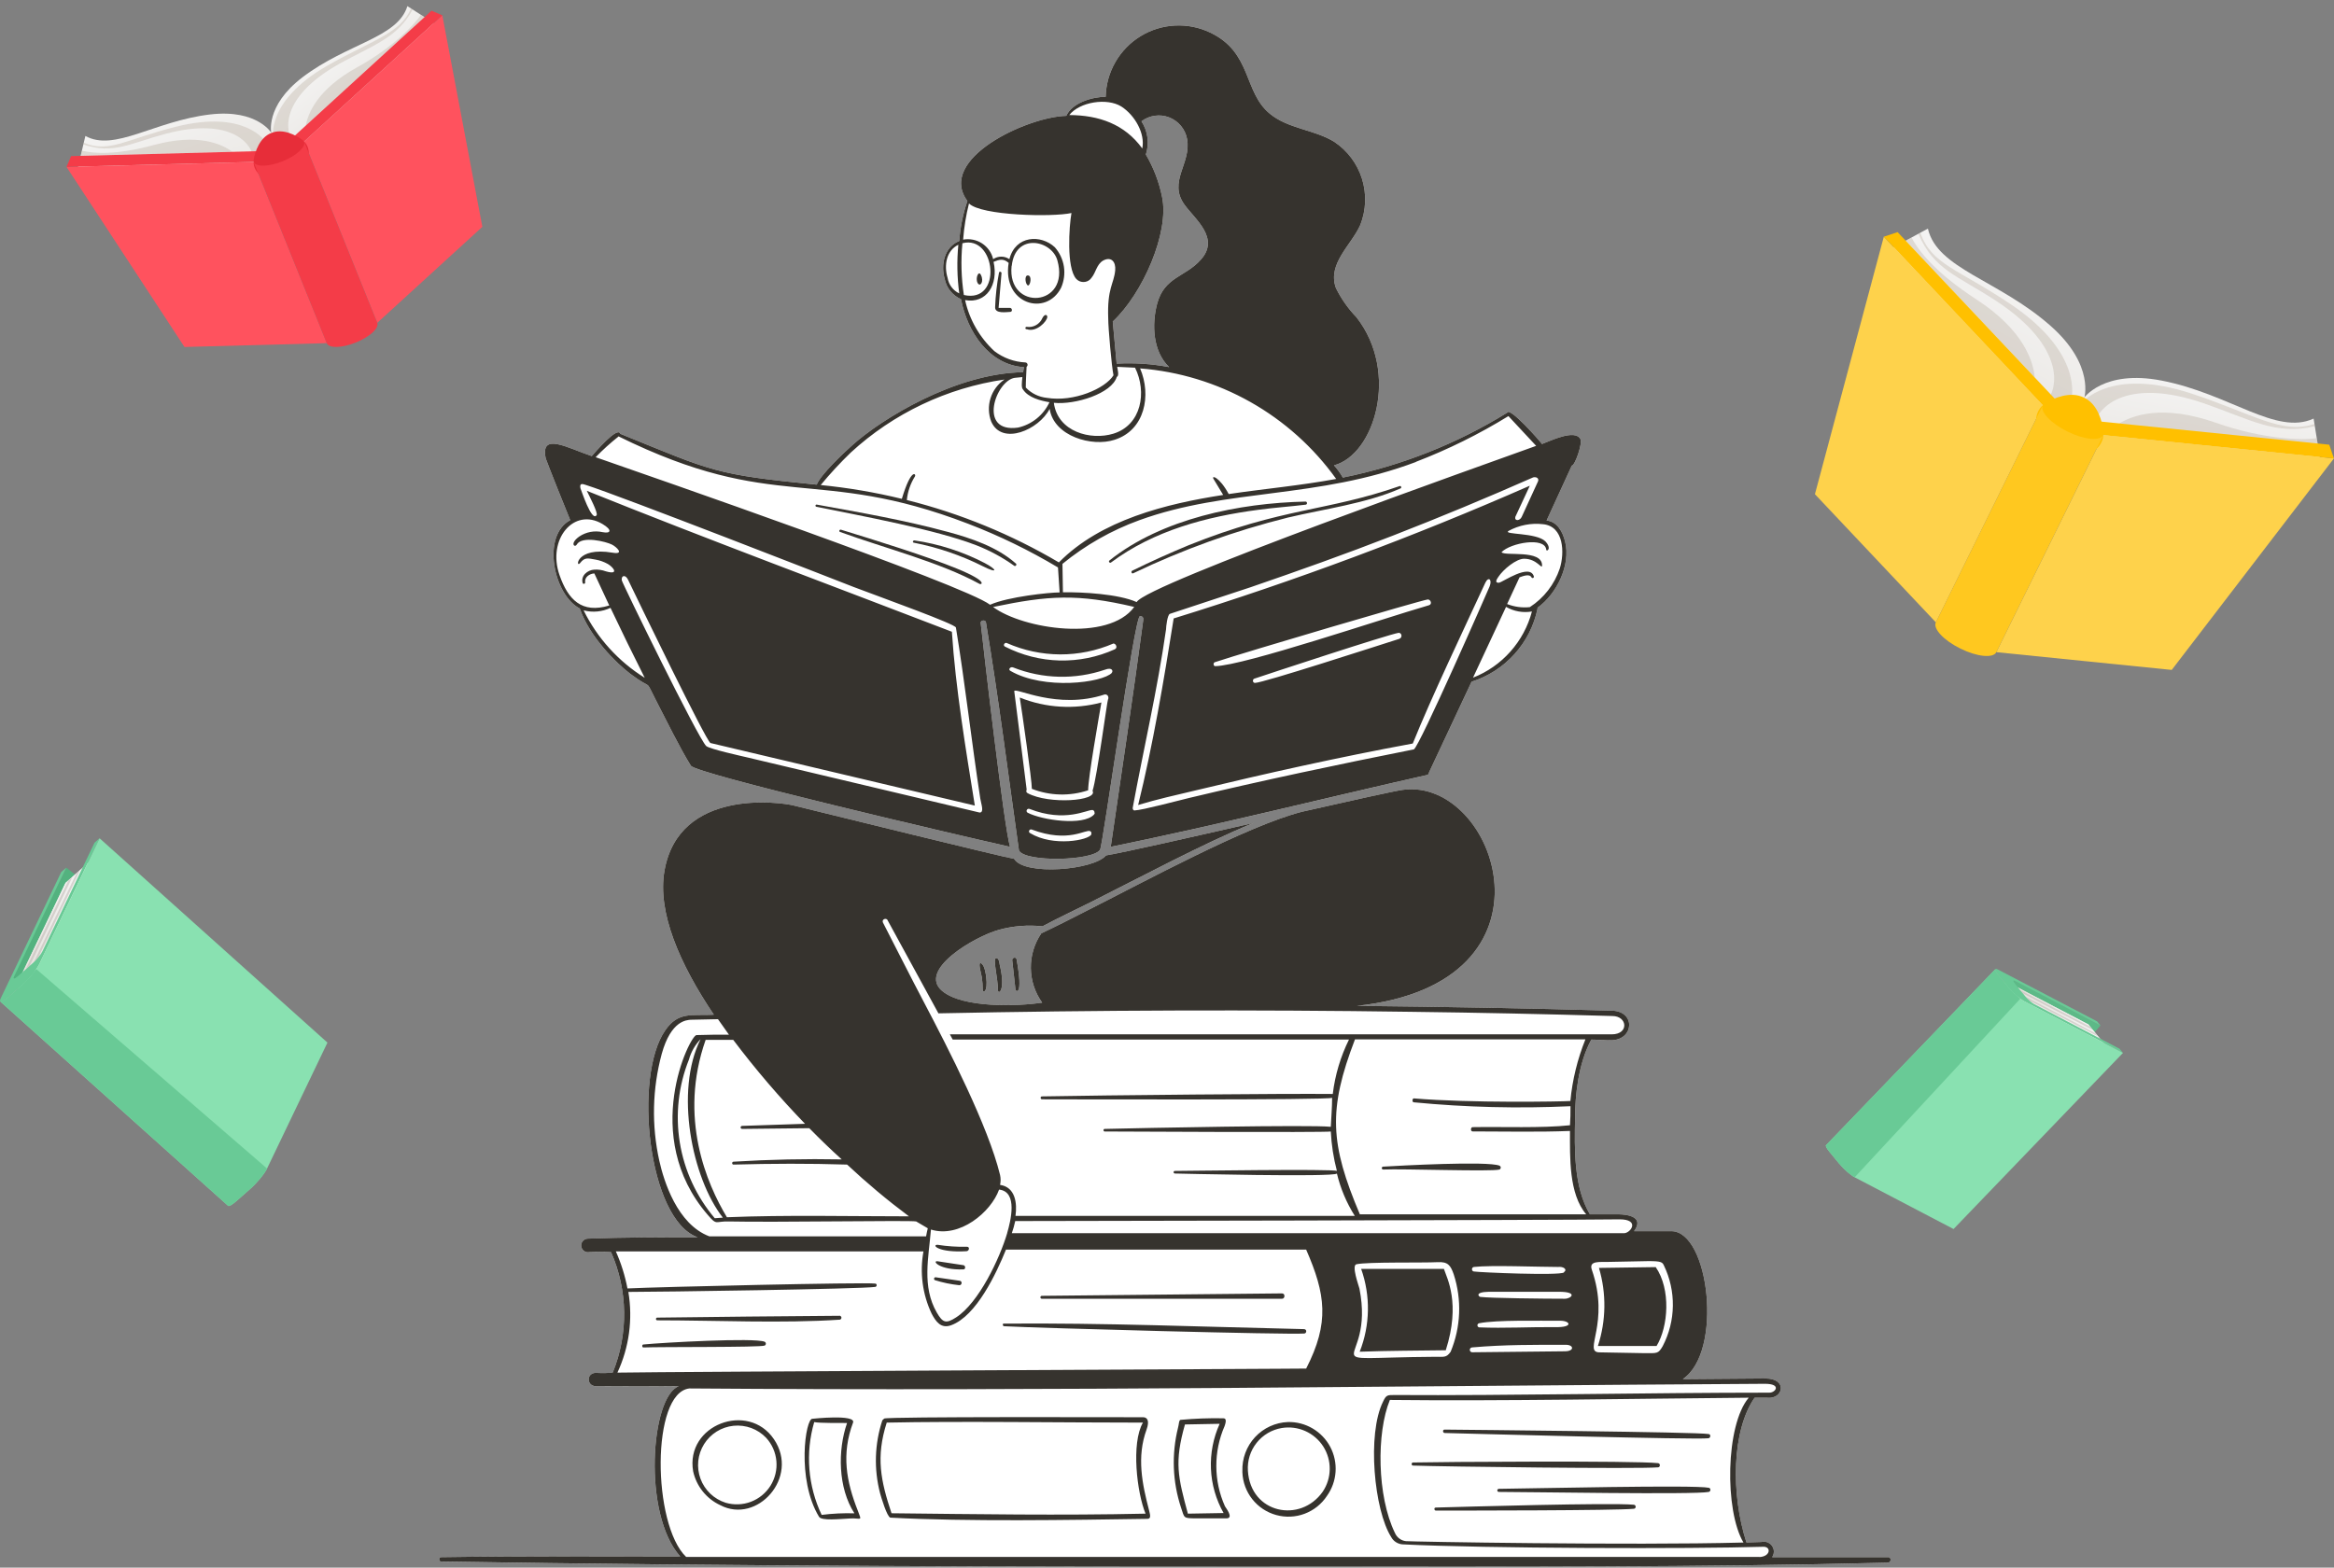 <svg width="643" height="432" viewBox="0 0 643 432" fill="none" xmlns="http://www.w3.org/2000/svg">
<rect x="0" y="0" width="643" height="432" fill="#808080" stroke="none"/>
<path fill-rule="evenodd" clip-rule="evenodd" d="M270.481 265.593C271.271 266.263 271.531 268.163 271.691 269.143C272.231 273.703 270.731 273.593 270.731 272.813C270.741 271.633 270.661 270.453 270.481 269.283C270.481 268.903 269.101 264.453 270.481 265.593Z" fill="white"/>
<path fill-rule="evenodd" clip-rule="evenodd" d="M275.418 265.841C277.168 273.151 274.928 274.241 274.928 272.831C274.888 269.101 273.388 264.031 274.458 264.031C275.218 264.031 275.308 265.261 275.418 265.841Z" fill="white"/>
<path fill-rule="evenodd" clip-rule="evenodd" d="M280.07 264.357C281.99 274.927 279.76 273.147 279.76 272.697L278.87 264.667C278.71 263.867 279.94 263.577 280.07 264.357Z" fill="white"/>
<path fill-rule="evenodd" clip-rule="evenodd" d="M435.398 121.014C433.908 118.104 426.928 121.594 424.808 122.354C424.268 121.554 415.868 111.984 415.218 113.724C401.308 122.324 385.968 128.374 369.938 131.604C369.258 130.394 368.438 129.264 367.508 128.234C378.678 125.304 385.588 102.614 373.698 87.424C371.398 85.044 369.498 82.334 368.038 79.374C365.608 72.674 372.288 67.554 374.748 62.004C376.358 57.934 376.528 53.434 375.218 49.254C373.908 45.074 371.198 41.474 367.548 39.054C362.048 35.684 354.878 35.504 349.848 31.344C342.518 25.354 344.978 14.494 333.438 8.994C330.408 7.534 327.058 6.864 323.698 7.034C320.338 7.204 317.078 8.214 314.208 9.974C311.338 11.734 308.958 14.184 307.278 17.104C305.598 20.014 304.688 23.314 304.608 26.674C300.918 26.674 295.398 28.304 293.748 31.924C282.978 32.174 257.988 43.794 266.508 55.394C265.288 58.954 264.538 62.654 264.268 66.414C260.158 68.064 259.108 72.914 260.268 76.934C260.518 78.144 261.058 79.274 261.838 80.234C262.618 81.184 263.608 81.944 264.738 82.434C266.478 91.374 272.428 100.544 282.108 101.184C281.988 101.644 281.918 102.104 281.878 102.574C263.268 102.824 242.788 115.474 234.808 122.684C232.398 124.814 226.118 130.754 224.998 133.554C196.618 130.734 196.478 129.934 170.868 119.534C170.178 117.304 163.758 124.854 163.028 125.684C156.318 123.444 148.788 118.974 150.348 126.334C150.508 126.954 156.368 141.664 157.098 143.344C149.118 147.584 152.478 163.904 159.718 167.684C162.488 175.634 169.928 182.874 173.658 185.694C180.148 190.564 177.438 186.614 180.678 192.914C183.358 198.094 187.388 206.324 190.338 211.014C191.718 213.254 263.198 229.964 278.258 233.364C276.628 228.024 270.978 178.984 270.168 171.614C270.168 170.874 271.488 170.744 271.618 171.474C275.108 192.374 277.748 213.384 280.718 234.374C282.398 237.654 301.128 237.274 303.068 234.144C303.848 232.764 312.548 169.804 314.038 169.804C314.868 169.804 315.048 170.224 314.938 171.014C312.078 192.374 308.988 212.804 305.998 233.364C334.608 227.554 364.818 219.954 393.158 213.564C393.628 213.384 393.628 213.204 393.698 212.824C397.588 204.514 401.488 196.194 405.408 187.864C409.948 186.424 414.028 183.804 417.218 180.264C420.418 176.734 422.608 172.414 423.578 167.744V167.474C428.898 163.654 432.788 155.634 431.178 149.264C430.508 146.554 429.058 143.764 426.078 143.434L433.008 128.324C433.908 128.324 436.008 122.174 435.398 121.014ZM318.148 31.894C319.488 31.704 320.848 31.864 322.108 32.354C323.368 32.844 324.478 33.644 325.338 34.684C326.198 35.724 326.788 36.964 327.028 38.294C328.278 45.004 321.708 50.004 326.308 56.394C329.218 60.444 336.188 65.654 330.778 71.594C326.518 76.384 320.768 76.264 318.778 83.714C317.258 89.474 317.598 96.854 322.088 101.164C317.328 100.254 312.468 99.934 307.628 100.204L306.558 88.604C314.828 80.894 322.198 64.024 320.148 54.294C319.328 50.174 317.808 46.214 315.678 42.584C316.168 41.064 316.318 39.454 316.108 37.864C315.898 36.284 315.338 34.764 314.468 33.424C315.548 32.604 316.808 32.084 318.148 31.894Z" fill="white"/>
<path fill-rule="evenodd" clip-rule="evenodd" d="M519.999 430.633C467.809 431.943 415.489 431.723 363.149 431.723C282.419 431.833 201.959 431.613 121.499 430.313C120.829 430.313 120.829 429.113 121.499 429.113C143.869 428.773 165.059 428.933 187.409 428.933C176.929 417.313 179.269 384.793 187.029 381.993C178.959 382.103 172.189 381.993 164.119 381.993C161.479 381.973 161.419 377.934 164.679 378.354C166.059 378.424 167.439 378.393 168.809 378.243C170.959 372.953 172.019 367.303 171.939 361.604C171.859 355.904 170.639 350.273 168.339 345.053C166.359 344.943 164.359 344.943 162.379 345.053C162.129 345.103 161.859 345.103 161.609 345.053C161.359 345.003 161.119 344.903 160.909 344.753C160.699 344.603 160.519 344.413 160.389 344.193C160.249 343.973 160.169 343.723 160.129 343.473C160.089 343.213 160.109 342.953 160.179 342.713C160.249 342.463 160.369 342.233 160.529 342.033C160.699 341.833 160.899 341.663 161.129 341.543C161.359 341.433 161.609 341.363 161.859 341.343C172.079 340.963 182.089 340.963 192.189 340.963C178.489 336.113 174.469 296.553 183.249 283.973C186.849 278.673 190.609 279.943 196.659 279.633C187.189 265.553 181.059 251.383 183.049 240.003C187.029 217.143 214.919 221.053 218.629 221.973C225.899 223.753 276.919 236.343 279.379 236.673C282.169 241.413 301.329 239.803 304.699 235.733C310.179 234.803 327.769 230.793 345.309 226.793C331.229 232.583 314.449 241.613 300.609 248.563C296.139 250.803 291.669 252.883 287.199 255.273C283.179 254.843 279.119 255.163 275.219 256.233C268.519 258.063 252.669 267.343 259.579 273.103C265.249 277.843 280.409 277.333 287.109 276.303C285.119 273.533 284.029 270.213 283.989 266.793C283.939 263.383 284.949 260.043 286.869 257.213C291.139 255.203 295.289 253.083 299.449 250.953C314.849 243.203 343.549 227.553 358.719 223.693C372.529 220.563 384.129 217.973 386.519 217.653C412.289 214.173 432.209 270.963 373.849 277.193C397.259 277.423 420.679 277.863 444.099 278.513C450.649 278.693 450.219 286.513 443.939 286.674C442.309 286.714 440.389 286.493 438.399 286.493C434.729 293.173 433.929 302.203 433.929 307.953C433.749 316.754 433.529 327.083 437.999 334.633H445.839C448.389 334.663 453.079 335.333 450.179 339.283H460.389C470.899 339.213 474.759 372.613 463.589 380.053L486.339 379.873C492.639 379.873 491.279 385.684 486.809 385.193H483.369C477.109 394.243 476.799 411.653 481.129 425.063L485.239 424.933C485.619 424.833 486.019 424.813 486.399 424.883C486.789 424.943 487.159 425.093 487.479 425.313C487.779 425.513 488.039 425.763 488.229 426.063C488.429 426.363 488.569 426.703 488.639 427.053C488.709 427.413 488.709 427.773 488.629 428.123C488.559 428.473 488.419 428.813 488.219 429.113H520.129C521.209 429.113 520.999 430.723 519.999 430.633Z" fill="white"/>
<path fill-rule="evenodd" clip-rule="evenodd" d="M337.468 415.09C335.908 411.61 335.098 407.85 335.088 404.04C335.068 400.23 335.848 396.46 337.378 392.96C337.578 392.34 338.108 390.84 337.038 390.84C333.098 390.76 329.158 390.91 325.238 391.27C324.768 391.27 324.768 392.7 324.548 393.39C322.728 400.69 323.008 408.35 325.378 415.49C326.338 418.31 325.908 418.38 329.328 418.42H337.848C340.078 418.42 337.578 415.36 337.468 415.09ZM327.248 417.12C324.528 407.02 323.478 402.98 326.448 392.54L336.008 392.36C334.248 396.25 333.418 400.51 333.608 404.78C333.788 409.05 334.988 413.22 337.088 416.95C333.868 417.01 330.538 417.06 327.248 417.12ZM264.398 352.94L257.698 351.97C257.588 351.99 257.488 352.04 257.418 352.12C257.348 352.2 257.308 352.31 257.318 352.42C257.318 352.49 257.338 352.55 257.378 352.61C257.408 352.67 257.458 352.72 257.518 352.76C259.698 353.45 261.948 353.92 264.228 354.16C265.008 354.25 265.208 353.05 264.398 352.94ZM316.588 416.32C314.648 408.9 313.108 401.5 315.878 393.92C316.748 391.51 316.058 390.55 314.918 390.55C308.878 390.55 244.868 390.35 243.598 390.91L243.078 391.4C240.938 397.9 240.728 404.89 242.458 411.51C242.728 412.48 244.358 418.04 245.298 418.22C266.418 419.34 294.778 418.87 316.078 418.55C317.018 418.55 316.988 417.79 316.588 416.32ZM245.608 417.01C242.638 408.07 241.248 401.55 244.288 392.03C264.398 391.6 292.318 392.03 314.868 392.03C311.588 397.7 313.218 411.38 315.588 417.12C292.208 417.64 268.938 417.26 245.608 417.01ZM360.058 138.55C360.038 138.46 359.998 138.38 359.928 138.32C359.858 138.26 359.768 138.23 359.678 138.22C341.398 138.62 320.098 142.93 305.688 154.42C305.238 154.71 305.728 155.29 306.088 155C317.798 146.24 332.388 142.35 346.718 140.48C351.058 139.89 355.408 139.6 359.748 139.07C359.798 139.05 359.858 139.03 359.898 139C359.948 138.97 359.978 138.92 360.008 138.88C360.038 138.83 360.058 138.78 360.068 138.72C360.078 138.66 360.078 138.61 360.058 138.55ZM386.018 134.16C386.018 134.16 385.978 134.08 385.948 134.05C385.918 134.01 385.888 133.99 385.848 133.97C385.808 133.95 385.758 133.93 385.718 133.93C385.668 133.93 385.628 133.94 385.588 133.95C365.468 140.97 353.418 139.83 327.478 150.24C322.288 152.39 317.128 154.71 311.938 157.26C311.498 157.48 311.738 158.18 312.188 157.98C325.848 151.43 340.138 146.29 354.828 142.62C364.848 140.25 376.468 138.73 385.808 134.6C385.848 134.58 385.888 134.56 385.928 134.53C385.958 134.5 385.988 134.46 386.008 134.42C386.028 134.38 386.038 134.34 386.038 134.29C386.038 134.25 386.038 134.2 386.018 134.16ZM236.358 416.39C233.138 408.3 231.768 400.65 235.008 392.03C235.888 389.66 223.838 390.97 223.838 390.97C221.918 390.71 219.368 407.63 225.628 417.97C226.318 419.16 231.298 418.58 234.298 418.44C237.288 418.31 237.498 419.36 236.358 416.39ZM226.358 417.46C222.568 409.48 221.838 400.38 224.308 391.89C225.898 392.2 231.368 392.11 233.358 392.14C230.748 399.67 230.858 410.02 235.388 417.03C232.378 416.94 229.358 417.08 226.358 417.46ZM265.368 348.64L258.298 347.57C256.648 347.37 258.768 350.05 265.408 349.81C266.078 349.83 266.038 348.69 265.368 348.64ZM280.068 264.36C279.938 263.58 278.708 263.87 278.868 264.67L279.758 272.7C279.758 273.15 281.988 274.93 280.068 264.36ZM275.418 265.84C275.308 265.26 275.218 264.03 274.458 264.03C273.388 264.03 274.888 269.1 274.928 272.83C274.928 274.24 277.168 273.15 275.418 265.84ZM271.688 269.14C271.528 268.16 271.268 266.26 270.478 265.59C269.098 264.45 270.478 268.9 270.478 269.28C270.658 270.45 270.738 271.63 270.728 272.81C270.728 273.59 272.228 273.7 271.688 269.14ZM366.478 398.72C365.358 396.61 363.678 394.86 361.628 393.65C359.568 392.43 357.218 391.82 354.828 391.87C351.368 392 348.108 393.5 345.748 396.04C343.398 398.58 342.148 401.95 342.268 405.41V405.73C342.368 408.42 343.318 411.01 344.988 413.12C346.658 415.24 348.958 416.77 351.558 417.49C354.148 418.21 356.908 418.09 359.428 417.14C361.948 416.19 364.108 414.46 365.578 412.21C366.968 410.26 367.778 407.97 367.938 405.59C368.098 403.21 367.588 400.83 366.478 398.72ZM364.398 411.07C358.248 419.83 344.508 417.1 343.788 405.3C343.608 402.53 344.458 399.78 346.188 397.61C347.908 395.43 350.388 393.97 353.128 393.52C355.318 393.16 357.568 393.45 359.588 394.35C361.618 395.25 363.338 396.73 364.538 398.59C365.728 400.46 366.358 402.63 366.328 404.85C366.308 407.07 365.638 409.23 364.398 411.07ZM213.218 396.61C206.118 386.1 188.748 392.65 190.958 405.46C191.398 407.48 192.308 409.38 193.598 410.99C194.898 412.61 196.548 413.91 198.428 414.78C208.568 420.12 220.328 407.11 213.218 396.61ZM206.858 413.85C204.638 414.69 202.178 414.78 199.898 414.11C198.318 413.6 196.868 412.75 195.668 411.6C194.468 410.45 193.548 409.05 192.978 407.49C192.408 405.93 192.198 404.26 192.368 402.61C192.538 400.96 193.088 399.37 193.968 397.96C194.838 396.56 196.028 395.37 197.438 394.49C198.848 393.61 200.438 393.07 202.098 392.9C203.748 392.74 205.418 392.95 206.968 393.52C208.528 394.1 209.928 395.02 211.078 396.23C212.688 397.99 213.678 400.24 213.888 402.62C214.108 405 213.528 407.39 212.268 409.42C210.998 411.44 209.098 413 206.858 413.85ZM413.408 321.53C413.338 321.4 413.228 321.29 413.098 321.22C409.768 319.9 385.588 321.22 381.068 321.49C380.958 321.49 380.858 321.53 380.788 321.61C380.708 321.68 380.668 321.78 380.668 321.89C380.668 322 380.708 322.1 380.788 322.18C380.858 322.25 380.958 322.29 381.068 322.29C386.478 322.03 410.858 322.92 413.098 322.29C413.238 322.23 413.348 322.12 413.398 321.97C413.458 321.83 413.468 321.68 413.408 321.53ZM456.768 403.2C450.398 402.49 396.428 402.84 389.268 403.02C388.798 403.02 388.758 403.85 389.268 403.87C397.828 404.18 451.228 404.83 456.768 404.36C457.418 404.36 457.488 403.27 456.768 403.2ZM280.938 192.22C281.408 195.03 284.338 215.44 284.268 217.38C289.238 219.32 294.728 219.46 299.778 217.78C299.778 214.32 302.728 197.67 303.428 193.58C295.978 195.57 288.088 195.1 280.938 192.22Z" fill="#36332E"/>
<path fill-rule="evenodd" clip-rule="evenodd" d="M520.129 429.107H488.219C488.419 428.807 488.559 428.467 488.629 428.117C488.709 427.767 488.709 427.407 488.639 427.047C488.569 426.697 488.429 426.357 488.229 426.057C488.039 425.757 487.779 425.507 487.479 425.307C487.159 425.087 486.789 424.937 486.399 424.877C486.019 424.807 485.619 424.827 485.239 424.927L481.129 425.057C476.799 411.647 477.109 394.237 483.369 385.187H486.809C491.279 385.677 492.639 379.867 486.339 379.867L463.589 380.047C474.759 372.607 470.899 339.207 460.389 339.277H450.179C453.079 335.327 448.389 334.657 445.839 334.627H437.999C433.529 327.077 433.749 316.747 433.929 307.947C433.929 302.197 434.729 293.167 438.399 286.487C440.389 286.487 442.309 286.707 443.939 286.667C450.219 286.507 450.649 278.687 444.099 278.507C420.679 277.857 397.259 277.417 373.849 277.187C432.209 270.957 412.289 214.167 386.519 217.647C384.129 217.967 372.529 220.557 358.719 223.687C343.549 227.547 314.849 243.197 299.449 250.947C295.289 253.077 291.139 255.197 286.869 257.207C284.949 260.037 283.939 263.377 283.989 266.787C284.029 270.207 285.119 273.527 287.109 276.297C280.409 277.327 265.249 277.837 259.579 273.097C252.669 267.337 268.519 258.057 275.219 256.227C279.119 255.157 283.179 254.837 287.199 255.267C291.669 252.877 296.139 250.797 300.609 248.557C314.449 241.607 331.229 232.577 345.309 226.787C327.769 230.787 310.179 234.797 304.699 235.727C301.329 239.797 282.169 241.407 279.379 236.667C276.919 236.337 225.899 223.747 218.629 221.967C214.919 221.047 187.029 217.137 183.049 239.997C181.059 251.377 187.189 265.547 196.659 279.627C190.609 279.937 186.849 278.667 183.249 283.967C174.469 296.547 178.489 336.107 192.189 340.957C182.089 340.957 172.079 340.957 161.859 341.337C161.609 341.357 161.359 341.427 161.129 341.537C160.899 341.657 160.699 341.827 160.529 342.027C160.369 342.227 160.249 342.457 160.179 342.707C160.109 342.947 160.089 343.207 160.129 343.467C160.169 343.717 160.249 343.967 160.389 344.187C160.519 344.407 160.699 344.597 160.909 344.747C161.119 344.897 161.359 344.997 161.609 345.047C161.859 345.097 162.129 345.097 162.379 345.047C164.359 344.937 166.359 344.937 168.339 345.047C170.639 350.267 171.859 355.897 171.939 361.597C172.019 367.297 170.959 372.947 168.809 378.237C167.439 378.387 166.059 378.417 164.679 378.347C161.419 377.927 161.479 381.967 164.119 381.987C172.189 381.987 178.959 382.097 187.029 381.987C179.269 384.787 176.929 417.307 187.409 428.927C165.059 428.927 143.869 428.767 121.499 429.107C120.829 429.107 120.829 430.307 121.499 430.307C201.959 431.607 282.419 431.827 363.149 431.717C415.489 431.717 467.809 431.937 519.999 430.627C520.999 430.717 521.209 429.107 520.129 429.107ZM480.309 425.077C449.019 425.907 388.669 424.837 387.329 424.697C386.669 424.627 386.049 424.377 385.519 423.987C384.989 423.597 384.569 423.067 384.309 422.467C379.329 412.297 379.189 394.797 382.899 385.787C413.839 386.127 450.419 385.427 481.759 385.167C475.339 392.767 475.099 416.297 480.309 425.077ZM454.159 347.527C457.709 347.527 457.979 347.837 458.399 348.737C460.079 352.207 460.919 356.027 460.859 359.877C460.809 363.737 459.849 367.527 458.069 370.947C456.839 373.077 456.569 372.897 453.199 372.897L440.539 372.667C436.069 372.517 443.649 364.667 438.529 349.877C437.659 347.347 440.769 347.817 442.999 347.747L454.159 347.527ZM446.199 336.017C451.759 336.017 449.399 339.657 447.499 339.837H278.749C279.129 338.737 279.449 337.617 279.689 336.487C279.689 336.487 428.449 336.257 446.199 336.017ZM431.069 357.897C425.729 357.897 410.419 357.737 407.799 357.387C407.529 357.387 405.989 356.067 410.149 355.977H429.479C434.869 355.977 432.879 357.897 431.069 357.897ZM428.479 365.717C421.459 365.647 414.459 366.077 407.489 365.787C407.359 365.757 407.239 365.687 407.149 365.587C407.069 365.477 407.019 365.347 407.019 365.217C407.019 365.077 407.069 364.947 407.149 364.847C407.239 364.747 407.359 364.677 407.489 364.647C412.319 363.687 424.139 363.997 429.839 363.957C432.609 363.957 433.549 365.827 428.479 365.717ZM430.849 350.587V350.657C429.569 351.567 407.709 350.657 406.059 350.387C405.979 350.377 405.899 350.357 405.829 350.317C405.749 350.277 405.689 350.217 405.639 350.157C405.589 350.087 405.549 350.017 405.529 349.937C405.509 349.857 405.509 349.777 405.519 349.697C405.539 349.557 405.599 349.427 405.689 349.317C405.789 349.217 405.919 349.157 406.059 349.137C410.799 348.597 423.779 349.137 429.239 349.137C430.729 348.957 431.899 349.827 430.849 350.587ZM405.569 371.307C414.509 370.527 422.709 370.587 431.379 370.587C433.619 370.587 433.799 372.377 431.089 372.377L405.609 372.647C405.429 372.657 405.259 372.587 405.129 372.467C404.999 372.347 404.919 372.177 404.919 371.997C404.909 371.817 404.979 371.647 405.099 371.517C405.219 371.387 405.389 371.317 405.569 371.307ZM374.519 355.107C374.299 354.227 372.289 348.737 373.669 348.397C376.779 347.707 391.839 348.037 396.019 347.817C398.879 347.657 399.619 348.667 400.489 351.167C402.759 358.157 402.459 365.727 399.639 372.517C398.419 374.207 397.859 373.877 395.169 373.897C359.079 374.147 378.989 377.747 374.519 355.107ZM432.629 303.407C430.259 303.567 405.189 304.007 389.499 302.687C389.049 302.687 388.979 303.767 389.499 303.767C403.839 305.147 418.259 305.507 432.659 304.837C432.659 307.077 432.659 308.007 432.519 310.087C424.789 310.917 413.839 310.467 405.699 310.607C405.139 310.607 405.049 311.787 405.699 311.787C414.479 311.787 423.849 312.007 432.519 311.657C432.519 318.807 432.159 328.997 436.989 334.627H374.629C366.409 315.227 365.849 305.797 373.289 286.417H436.769C434.579 291.857 433.179 297.577 432.629 303.407ZM244.539 253.567H244.509L258.529 279.247C301.969 278.357 345.419 278.207 388.869 278.827C407.319 279.057 425.759 279.447 444.209 279.987C448.369 279.987 448.839 285.037 444.009 285.037H261.679L262.459 286.467H371.639C369.309 291.177 367.799 296.247 367.169 301.467C354.319 301.327 304.899 301.797 287.049 302.137C286.529 302.137 286.599 302.937 287.049 302.937C292.699 302.937 366.499 303.187 366.989 302.517C366.989 305.177 366.749 307.837 366.629 310.517C361.049 309.907 314.469 310.847 304.339 311.097C303.869 311.097 303.919 311.807 304.339 311.807C304.759 311.807 365.609 312.127 366.629 311.807C366.809 315.477 367.369 319.117 368.309 322.677C367.369 322.067 326.779 322.677 323.609 322.677C323.559 322.677 323.519 322.697 323.479 322.727C323.439 322.747 323.399 322.787 323.369 322.827C323.349 322.867 323.329 322.907 323.319 322.957C323.309 322.997 323.309 323.047 323.319 323.097C323.329 323.167 323.369 323.237 323.419 323.287C323.469 323.337 323.539 323.377 323.609 323.387C323.609 323.387 367.839 324.457 368.309 323.387C369.299 327.517 370.959 331.457 373.229 335.057H279.759C280.249 331.637 279.759 327.147 275.509 326.517C275.709 325.617 275.709 324.687 275.509 323.787C272.249 310.377 261.339 289.107 254.409 275.937C250.609 268.717 246.969 261.457 243.239 254.217C242.859 253.317 244.129 252.847 244.539 253.567ZM277.479 339.747V339.797C275.419 346.787 269.659 359.017 263.399 363.037C260.609 364.847 259.709 364.517 258.079 361.697C253.939 354.517 255.839 346.547 256.469 338.827C264.339 341.287 273.009 334.047 275.239 327.817C280.519 328.377 278.399 336.557 277.479 339.747ZM221.779 309.687L204.389 310.267C204.289 310.287 204.189 310.347 204.119 310.427C204.049 310.517 204.019 310.627 204.039 310.737C204.049 310.827 204.099 310.907 204.159 310.977C204.219 311.037 204.309 311.077 204.389 311.097L222.949 310.897C225.939 313.937 228.909 316.817 231.889 319.497C221.959 319.307 212.029 319.517 202.089 320.127C201.579 320.127 201.579 320.947 202.089 320.927C212.509 320.637 222.919 320.597 233.379 320.927C238.789 325.997 244.479 330.757 250.409 335.187C233.899 335.187 216.729 334.767 200.259 335.437C194.719 326.247 186.849 308.007 194.399 286.557H201.999C208.119 294.667 214.719 302.387 221.779 309.687ZM199.139 335.547L196.909 335.707C191.859 329.747 188.529 322.537 187.279 314.837C186.029 307.127 186.899 299.227 189.799 291.987C190.379 289.877 191.479 287.947 192.999 286.377C185.839 300.637 190.579 324.597 199.139 335.547ZM181.639 319.897C179.469 310.157 179.699 300.037 182.309 290.397C184.879 281.147 189.219 281.127 190.229 281.017L197.799 280.857C198.779 282.287 199.789 283.697 200.819 285.127C197.849 285.127 194.869 285.127 191.879 285.237C190.089 285.237 176.229 313.037 194.939 334.737C197.559 337.827 196.999 336.507 200.659 336.597C213.559 336.887 251.019 336.237 252.399 336.597L255.599 338.477C255.419 339.147 255.259 340.017 255.129 340.707H195.429C186.559 337.377 182.869 325.417 181.639 319.897ZM170.109 378.257V378.217C173.329 371.287 174.369 363.547 173.109 356.017C181.309 356.017 237.469 355.217 241.089 354.637C241.559 354.637 241.759 353.757 241.089 353.717C237.919 353.317 181.329 354.637 172.859 355.057C172.189 351.547 171.119 348.117 169.659 344.847H254.409C253.349 350.647 254.129 356.647 256.649 361.987C257.829 364.217 259.239 366.237 262.059 365.187C268.989 362.637 274.479 350.927 277.139 344.357H359.839C365.199 356.647 366.339 364.467 359.839 377.137C359.999 377.187 182.599 378.007 170.109 378.257ZM484.729 429.077V429.037H189.019C179.699 420.097 179.359 383.827 189.909 382.617C289.099 383.377 388.489 381.897 486.229 381.337C490.879 381.337 489.179 383.777 487.459 383.777C454.129 383.777 415.649 384.627 384.109 384.427C382.189 384.427 381.879 384.427 381.029 386.237C376.559 395.177 378.569 416.187 383.259 423.557C383.559 424.127 383.999 424.607 384.539 424.957C385.069 425.307 385.689 425.517 386.319 425.577C408.809 426.717 466.049 426.867 485.779 426.247C487.949 426.157 487.839 428.907 484.729 429.077ZM263.759 156.747C255.239 153.237 241.049 148.837 231.709 145.977C231.279 145.837 231.009 146.447 231.439 146.597C243.709 151.067 258.859 154.887 269.859 160.907C270.239 161.217 272.669 160.407 263.759 156.747ZM279.899 155.307C279.899 155.307 279.809 155.227 279.759 155.207C274.729 150.737 267.489 148.277 261.029 146.557C249.159 143.337 237.049 141.237 224.979 139.047C224.579 139.047 224.509 139.607 224.979 139.667C237.409 142.197 257.789 145.907 269.139 150.327C272.739 151.747 276.139 153.587 279.289 155.827C279.329 155.877 279.379 155.917 279.429 155.937C279.489 155.967 279.549 155.977 279.609 155.977C279.669 155.977 279.729 155.957 279.779 155.927C279.839 155.907 279.889 155.867 279.919 155.817C279.959 155.767 279.979 155.707 279.989 155.647C280.009 155.587 279.999 155.527 279.989 155.467C279.969 155.407 279.939 155.357 279.899 155.307Z" fill="#36332E"/>
<path fill-rule="evenodd" clip-rule="evenodd" d="M470.738 395.184C467.748 394.604 403.688 394.014 397.968 393.954C397.388 393.954 397.408 394.864 398.008 394.894C403.058 395.024 467.698 396.794 470.628 396.344C471.228 396.344 471.428 395.274 470.738 395.184ZM353.178 356.424L287.018 357.094C286.918 357.094 286.808 357.134 286.738 357.214C286.658 357.284 286.618 357.394 286.618 357.494C286.618 357.604 286.658 357.704 286.738 357.784C286.808 357.854 286.918 357.904 287.018 357.904H353.178C354.048 357.904 354.118 356.424 353.178 356.424ZM397.788 349.674H374.988C377.608 357.084 377.468 365.184 374.588 372.494C382.458 372.204 390.438 372.204 398.298 372.094C402.458 359.104 398.618 352.224 397.788 349.674ZM435.398 121.014C433.908 118.104 426.928 121.594 424.808 122.354C424.268 121.554 415.868 111.984 415.218 113.724C401.308 122.324 385.968 128.374 369.938 131.604C369.258 130.394 368.438 129.264 367.508 128.234C378.678 125.304 385.588 102.614 373.698 87.424C371.398 85.044 369.498 82.334 368.038 79.374C365.608 72.674 372.288 67.554 374.748 62.004C376.358 57.934 376.528 53.434 375.218 49.254C373.908 45.074 371.198 41.474 367.548 39.054C362.048 35.684 354.878 35.504 349.848 31.344C342.518 25.354 344.978 14.494 333.438 8.994C330.408 7.534 327.058 6.864 323.698 7.034C320.338 7.204 317.078 8.214 314.208 9.974C311.338 11.734 308.958 14.184 307.278 17.104C305.598 20.014 304.688 23.314 304.608 26.674C300.918 26.674 295.398 28.304 293.748 31.924C282.978 32.174 257.988 43.794 266.508 55.394C265.288 58.954 264.538 62.654 264.268 66.414C260.158 68.064 259.108 72.914 260.268 76.934C260.518 78.144 261.058 79.274 261.838 80.234C262.618 81.184 263.608 81.944 264.738 82.434C266.478 91.374 272.428 100.544 282.108 101.184C281.988 101.644 281.918 102.104 281.878 102.574C263.268 102.824 242.788 115.474 234.808 122.684C232.398 124.814 226.118 130.754 224.998 133.554C196.618 130.734 196.478 129.934 170.868 119.534C170.178 117.304 163.758 124.854 163.028 125.684C156.318 123.444 148.788 118.974 150.348 126.334C150.508 126.954 156.368 141.664 157.098 143.344C149.118 147.584 152.478 163.904 159.718 167.684C162.488 175.634 169.928 182.874 173.658 185.694C180.148 190.564 177.438 186.614 180.678 192.914C183.358 198.094 187.388 206.324 190.338 211.014C191.718 213.254 263.198 229.964 278.258 233.364C276.628 228.024 270.978 178.984 270.168 171.614C270.168 170.874 271.488 170.744 271.618 171.474C275.108 192.374 277.748 213.384 280.718 234.374C282.398 237.654 301.128 237.274 303.068 234.144C303.848 232.764 312.548 169.804 314.038 169.804C314.868 169.804 315.048 170.224 314.938 171.014C312.078 192.374 308.988 212.804 305.998 233.364C334.608 227.554 364.818 219.954 393.158 213.564C393.628 213.384 393.628 213.204 393.698 212.824C397.588 204.514 401.488 196.194 405.408 187.864C409.948 186.424 414.028 183.804 417.218 180.264C420.418 176.734 422.608 172.414 423.578 167.744V167.474C428.898 163.654 432.788 155.634 431.178 149.264C430.508 146.554 429.058 143.764 426.078 143.434L433.008 128.324C433.908 128.324 436.008 122.174 435.398 121.014ZM262.148 79.124C261.588 78.384 261.218 77.514 261.068 76.604C259.998 73.094 260.718 69.044 264.018 67.444C263.588 71.904 263.668 76.404 264.268 80.854C263.428 80.454 262.698 79.864 262.148 79.124ZM318.148 31.894C319.488 31.704 320.848 31.864 322.108 32.354C323.368 32.844 324.478 33.644 325.338 34.684C326.198 35.724 326.788 36.964 327.028 38.294C328.278 45.004 321.708 50.004 326.308 56.394C329.218 60.444 336.188 65.654 330.778 71.594C326.518 76.384 320.768 76.264 318.778 83.714C317.258 89.474 317.598 96.854 322.088 101.164C317.328 100.254 312.468 99.934 307.628 100.204L306.558 88.604C314.828 80.894 322.198 64.024 320.148 54.294C319.328 50.174 317.808 46.214 315.678 42.584C316.168 41.064 316.318 39.454 316.108 37.864C315.898 36.284 315.338 34.764 314.468 33.424C315.548 32.604 316.808 32.084 318.148 31.894ZM307.788 101.144V101.094L312.698 101.324C316.028 108.024 314.488 117.144 306.708 119.514C300.498 121.414 291.378 119.024 290.328 111.004C296.278 111.604 306.308 108.434 307.668 103.844C308.388 103.624 307.878 101.774 307.788 101.144ZM308.928 29.354C312.698 31.794 315.518 36.824 314.688 40.914C309.818 34.204 302.758 31.744 294.578 31.704C297.458 28.054 304.988 26.894 308.928 29.354ZM265.138 67.034C274.368 64.604 276.318 83.734 265.538 81.294C264.818 76.574 264.678 71.784 265.138 67.034ZM273.948 96.764C269.888 93.004 267.068 88.104 265.878 82.704C271.778 83.754 275.128 78.434 273.718 72.154C275.378 71.484 276.428 71.194 277.878 72.444C276.048 83.824 288.228 87.354 292.318 79.304C293.128 77.474 293.398 75.444 293.098 73.464C292.788 71.484 291.918 69.634 290.598 68.134C286.748 64.554 279.758 64.844 278.078 71.414C277.418 70.964 276.648 70.724 275.848 70.724C275.048 70.724 274.268 70.964 273.608 71.414C273.188 69.634 272.088 68.074 270.548 67.074C269.008 66.074 267.148 65.704 265.338 66.034C265.588 62.664 266.128 59.334 266.948 56.064C270.258 59.434 289.948 59.864 295.178 58.704C294.528 62.324 293.748 73.784 296.498 76.854C296.738 77.114 297.028 77.324 297.348 77.474C297.668 77.624 298.018 77.704 298.378 77.714C298.728 77.734 299.088 77.674 299.418 77.554C299.748 77.434 300.058 77.244 300.318 77.004C300.458 76.864 300.588 76.714 300.698 76.554C301.928 75.084 302.088 72.894 303.868 71.824C306.108 70.594 307.448 72.114 307.228 74.504C306.868 78.304 304.988 79.334 305.308 87.774C305.308 90.414 306.268 101.184 306.758 103.424C304.518 107.064 295.828 110.864 288.388 109.634C286.178 109.404 284.128 108.404 282.598 106.794C282.598 104.894 282.748 102.994 282.818 101.074C282.928 100.994 283.008 100.884 283.058 100.754C283.098 100.624 283.108 100.484 283.068 100.354C283.028 100.224 282.958 100.114 282.848 100.024C282.748 99.934 282.618 99.884 282.488 99.874C279.388 99.734 276.408 98.644 273.948 96.764ZM278.688 73.274H278.728C279.708 64.064 289.678 66.144 291.288 71.704C294.998 84.694 277.368 85.854 278.688 73.274ZM279.578 104.114H279.628L281.658 103.914C281.518 105.394 281.318 106.824 281.838 107.334C283.288 109.574 286.598 110.414 289.118 110.844C288.308 112.594 287.098 114.134 285.598 115.344C284.098 116.554 282.338 117.414 280.448 117.834C269.248 119.404 274.328 104.854 279.578 104.114ZM234.388 124.704C246.148 113.894 260.908 106.884 276.718 104.584C274.888 105.824 273.538 107.644 272.878 109.754C272.218 111.854 272.288 114.124 273.078 116.184C276.028 122.894 286.238 118.424 289.168 112.674C290.328 120.254 300.878 123.224 307.048 121.194C315.428 118.554 317.258 108.924 314.088 101.524C324.768 102.354 335.138 105.514 344.468 110.774C353.798 116.034 361.868 123.274 368.108 131.984C358.318 133.794 348.348 134.694 338.498 136.144C335.918 131.334 333.558 130.824 334.358 132.054L336.978 136.394C321.328 138.804 303.228 143.274 291.718 154.984C278.648 147.274 264.548 141.484 249.828 137.794C250.058 135.474 250.828 133.244 252.068 131.274C252.448 130.644 251.078 128.744 248.448 137.464C241.088 135.674 233.628 134.404 226.098 133.664C228.688 130.524 231.458 127.534 234.388 124.704ZM154.148 158.494C150.688 148.634 158.088 139.694 165.998 144.414C168.698 146.024 168.368 147.114 165.998 146.644C164.908 146.404 163.778 146.384 162.678 146.584C161.578 146.794 160.538 147.214 159.608 147.834C156.808 149.824 158.378 151.024 158.888 150.064C160.338 147.564 166.998 149.264 168.568 150.064C169.778 150.644 172.208 152.904 168.748 152.304C158.558 150.584 158.528 156.774 159.808 155.164C161.078 153.554 161.818 153.804 164.048 154.204C165.248 154.414 166.388 154.824 167.448 155.414C168.968 156.284 170.708 158.534 166.908 157.444C165.888 157.064 164.798 156.904 163.718 156.974C161.838 157.084 159.938 158.654 160.518 160.664C160.628 161.064 161.278 160.884 161.218 160.484C160.968 159.034 162.468 158.064 163.738 158.024L167.848 166.854C160.248 169.174 156.498 165.224 154.148 158.494ZM160.788 168.214H160.858C163.308 168.844 165.898 168.594 168.188 167.504C171.258 173.984 174.398 180.414 177.618 186.784C170.388 182.284 164.558 175.854 160.788 168.214ZM269.878 223.914L206.138 208.784C204.418 208.374 195.478 206.414 194.558 205.584C192.328 203.464 171.428 160.724 171.298 159.924C171.088 158.584 172.278 158.224 173.018 159.744C175.718 165.374 194.428 204.024 195.718 204.754L268.558 221.994C266.078 206.544 263.238 189.564 262.238 174.094C228.708 161.194 195.048 148.684 161.658 135.254C162.308 136.594 164.788 141.324 164.368 141.954C163.028 144.014 160.118 135.004 159.898 134.514C159.608 132.994 160.568 133.374 161.418 133.644C170.358 136.454 230.698 159.994 235.168 161.754C243.618 164.954 263.198 171.974 263.348 172.934C265.838 188.084 267.688 204.624 270.058 220.044C270.278 221.524 271.238 223.914 269.878 223.914ZM164.098 125.994C166.058 123.964 168.148 122.074 170.358 120.324V120.234C213.738 141.624 224.778 128.214 266.748 144.344C275.318 147.634 283.588 151.664 291.468 156.374C291.628 158.604 291.758 160.844 291.918 163.254C289.118 163.254 277.698 164.434 272.758 166.654C265.748 161.224 179.138 131.244 164.098 125.994ZM300.678 229.904C300.048 231.534 290.108 233.434 283.798 229.584C283.738 229.564 283.678 229.524 283.628 229.474C283.578 229.424 283.538 229.354 283.508 229.294C283.488 229.224 283.478 229.154 283.478 229.084C283.478 229.004 283.498 228.934 283.538 228.874C283.568 228.804 283.608 228.754 283.658 228.704C283.708 228.654 283.768 228.614 283.838 228.594C283.898 228.564 283.978 228.554 284.048 228.554C284.118 228.554 284.188 228.574 284.248 228.604C294.468 232.424 299.068 228.404 300.368 229.054C300.508 229.134 300.608 229.274 300.658 229.424C300.698 229.584 300.688 229.754 300.608 229.904H300.678ZM301.388 224.474C298.418 227.664 287.068 225.994 283.158 223.984C283.088 223.954 283.018 223.904 282.968 223.854C282.918 223.794 282.868 223.734 282.848 223.664C282.818 223.594 282.808 223.514 282.808 223.434C282.808 223.364 282.828 223.284 282.868 223.224C282.928 223.084 283.038 222.974 283.188 222.914C283.328 222.864 283.488 222.864 283.628 222.914C293.438 226.764 299.488 223.094 300.968 223.214C301.058 223.214 301.148 223.264 301.228 223.314C301.308 223.374 301.368 223.434 301.428 223.514C301.478 223.594 301.508 223.684 301.528 223.774C301.548 223.874 301.548 223.964 301.528 224.054H301.598C301.568 224.214 301.498 224.354 301.388 224.464V224.474ZM305.238 192.804V192.774C305.008 193.184 302.218 214.214 300.988 217.924C302.578 220.734 288.968 221.744 283.108 218.574C282.418 218.194 282.958 217.724 282.798 217.274L279.418 190.454C279.628 189.274 291.218 195.704 304.338 191.374C305.238 191.284 305.548 192.174 305.238 192.804ZM306.328 185.404C303.738 188.154 287.578 190.234 278.348 184.864C277.658 184.484 278.348 183.634 279.108 183.924C287.218 187.134 296.198 187.354 304.458 184.534C306.358 183.814 306.758 184.884 306.268 185.424L306.328 185.404ZM307.118 178.924C302.358 181.084 297.158 182.134 291.918 182.014C286.668 181.884 281.508 180.564 276.828 178.164C276.208 177.804 276.828 176.954 277.368 177.204C281.988 179.244 286.978 180.304 292.038 180.334C297.088 180.354 302.088 179.334 306.738 177.334C307.468 177.354 307.968 178.544 307.118 178.924ZM273.588 167.274L273.658 167.254C288.878 164.084 296.788 163.564 312.478 167.254C305.348 176.974 281.898 173.404 273.588 167.274ZM313.148 165.914C308.098 163.674 298.308 163.144 292.828 163.214L292.698 155.384C299.038 150.204 306.208 146.134 313.908 143.344C338.268 134.514 362.858 137.574 390.168 127.274L390.008 127.294C398.898 123.884 407.448 119.654 415.558 114.664L423.198 122.864C409.788 127.714 315.698 161.024 313.148 165.914ZM389.518 206.504C368.778 210.634 347.768 215.064 327.518 219.914C324.948 220.514 314.738 223.264 312.548 223.334C312.168 223.334 312.008 222.904 312.058 222.594C315.048 206.344 318.888 189.964 321.238 173.424C321.238 172.734 321.598 169.404 322.308 169.154L344.528 161.824C357.538 157.354 370.748 152.664 383.778 147.584C396.808 142.514 409.548 137.214 422.398 131.544C423.538 131.314 424.028 132.034 423.688 132.704L419.218 142.444C418.748 143.524 417.188 143.694 417.458 142.444L421.458 133.844C389.478 147.894 356.718 160.104 323.338 170.424C320.658 187.414 317.578 205.564 313.548 221.834C318.688 220.274 323.918 219.104 329.198 217.854C348.708 213.164 368.868 208.644 389.208 204.894C394.328 192.194 403.108 173.754 409.168 160.644C410.058 158.744 411.128 159.704 410.398 161.554C409.808 162.984 391.108 205.604 389.518 206.504ZM334.808 183.574C334.248 183.574 334.178 182.674 334.648 182.494C343.318 179.614 391.328 165.464 393.338 165.194C394.188 165.194 394.618 166.514 393.678 166.784C380.798 170.514 342.758 183.414 334.808 183.574ZM385.538 176.014V176.034C378.968 178.114 347.968 188.194 345.708 188.194C345.628 188.194 345.548 188.174 345.478 188.134C345.408 188.094 345.348 188.044 345.298 187.984C345.248 187.914 345.208 187.844 345.188 187.764C345.168 187.684 345.168 187.604 345.178 187.524C345.188 187.414 345.228 187.304 345.298 187.204C345.368 187.114 345.468 187.044 345.578 187.014C349.358 185.734 382.498 174.814 385.338 174.384C386.258 174.404 386.368 175.744 385.538 176.014ZM416.098 179.564C413.278 182.734 409.758 185.194 405.808 186.744L414.908 167.234C417.058 168.484 419.588 168.934 422.038 168.504C420.958 172.604 418.918 176.394 416.098 179.564ZM429.708 156.664C428.238 161.044 425.338 164.794 421.458 167.304C419.328 167.534 417.188 167.234 415.198 166.454L418.618 159.094C419.508 158.784 421.348 158.024 421.908 159.094C421.938 159.174 422.008 159.234 422.088 159.264C422.168 159.294 422.258 159.304 422.338 159.274C422.418 159.244 422.488 159.194 422.528 159.114C422.568 159.044 422.588 158.954 422.578 158.874C421.498 155.094 413.928 160.464 412.988 160.574C411.688 160.704 412.288 159.674 412.808 158.944C414.148 156.904 417.728 153.954 419.888 153.974C423.488 153.974 424.828 157.104 424.828 155.794C424.828 151.324 414.528 153.354 413.658 152.164C416.118 149.594 425.528 147.904 425.968 151.404C425.968 152.214 427.688 151.274 425.728 149.174C423.198 146.714 413.948 147.384 415.578 146.314C418.478 144.724 421.798 144.074 425.078 144.454C430.868 144.994 431.068 152.374 429.708 156.664Z" fill="#36332E"/>
<path fill-rule="evenodd" clip-rule="evenodd" d="M271.22 155.13C265.17 152 258.65 149.9 251.91 148.92C251.48 148.92 251.33 149.48 251.73 149.55C258.35 150.84 264.76 153.03 270.79 156.05C274.97 158.17 274.82 157.01 271.22 155.13ZM450.49 414.859C450.39 414.74 450.26 414.67 450.11 414.66C443.56 414.06 403.62 415.22 395.53 415.44C394.99 415.44 395.11 416.25 395.53 416.27C402.88 416.27 445.19 416.27 450.02 415.78C450.17 415.78 450.31 415.74 450.43 415.65C450.54 415.549 450.61 415.41 450.62 415.26C450.63 415.12 450.59 414.969 450.49 414.859ZM471.19 410.42C471.17 410.31 471.12 410.21 471.04 410.13C470.96 410.06 470.87 410.009 470.76 409.99C466.98 409.139 421.59 410.19 412.92 410.28C412.81 410.28 412.7 410.33 412.62 410.41C412.54 410.48 412.49 410.59 412.49 410.71C412.49 410.819 412.54 410.93 412.62 411.01C412.7 411.09 412.81 411.13 412.92 411.13C420.99 411.13 466.98 411.93 470.76 411.13C470.84 411.11 470.91 411.079 470.97 411.03C471.03 410.99 471.08 410.93 471.12 410.859C471.16 410.799 471.19 410.72 471.2 410.64C471.2 410.57 471.2 410.49 471.19 410.42ZM210.89 369.95C210.83 369.86 210.73 369.78 210.63 369.74C207.79 368.579 182.83 369.96 177.26 370.5C176.81 370.5 176.84 371.35 177.26 371.32C181.73 371.12 209.38 371.32 210.63 370.81C210.73 370.77 210.83 370.69 210.89 370.6C210.95 370.5 210.99 370.389 210.99 370.27C210.99 370.16 210.95 370.05 210.89 369.95ZM283.22 75.9C282.08 75.79 282.51 78.519 283.22 78.669C283.87 78.669 284.36 76.01 283.22 75.9ZM456.14 349.18L440.5 349.4C442.59 356.44 442.48 363.94 440.21 370.92H456.37C459.63 365.58 460.35 355.28 456.14 349.18ZM266.35 343.57C263.65 343.63 260.95 343.45 258.28 343.03C256.56 343.03 258.48 345.259 266.26 344.799C267.04 344.75 267.24 343.52 266.35 343.57ZM231.79 362.97C231.76 362.88 231.71 362.8 231.65 362.73C231.58 362.67 231.5 362.62 231.41 362.59C214.61 362.71 197.8 362.88 180.99 363.1C180.94 363.1 180.9 363.14 180.86 363.17C180.82 363.2 180.79 363.24 180.76 363.28C180.74 363.32 180.72 363.37 180.71 363.42C180.71 363.47 180.71 363.52 180.72 363.57C180.74 363.63 180.78 363.69 180.83 363.74C180.87 363.78 180.93 363.82 180.99 363.84C197.04 363.84 215.66 364.73 231.41 363.66C231.55 363.61 231.67 363.52 231.74 363.39C231.81 363.26 231.83 363.11 231.79 362.97ZM270.21 75.719C269.57 74.45 268.65 76.68 269.32 77.96C269.99 79.23 271.2 77.62 270.21 75.719ZM359.3 366.27C331.79 365.65 303.96 364.51 276.47 364.75C276.18 364.71 276.18 365.42 276.61 365.47C286.71 366.01 354.83 367.84 359.3 367.48C359.97 367.48 360.11 366.359 359.3 366.27ZM287.18 87.639C286.83 88.46 286.22 89.139 285.45 89.579C284.67 90.029 283.77 90.2 282.89 90.07C282.8 90.059 282.71 90.079 282.63 90.129C282.56 90.18 282.51 90.249 282.48 90.34C282.48 90.389 282.48 90.45 282.5 90.499C282.52 90.549 282.55 90.6 282.58 90.639C282.62 90.669 282.67 90.7 282.73 90.719C282.78 90.719 282.83 90.719 282.89 90.719C285.55 91.68 288.52 88.49 288.52 87.32C288.52 86.76 287.85 86.379 287.18 87.639ZM278.17 84.84H275.11L275.91 75.249C275.91 74.87 275.31 74.719 275.22 75.12C274.62 78.279 274.26 81.49 274.15 84.71C274.15 86.499 277.16 85.999 278.42 85.939C279.02 85.779 278.82 84.799 278.17 84.84Z" fill="#36332E"/>
<path d="M574.152 109.91C574.152 109.91 577.252 100.69 564.932 89.81C550.552 77.11 533.662 74.09 531.122 63L519.922 69.07L552.672 114.69L571.222 114.58L574.152 109.9V109.91Z" fill="url(#paint0_linear_4545_2)"/>
<path d="M573.981 109.821C573.981 109.821 579.401 101.741 595.531 104.881C614.361 108.541 627.051 120.101 637.381 115.351L639.401 127.931L583.271 129.771L572.051 115.001L573.971 109.831L573.981 109.821Z" fill="url(#paint1_linear_4545_2)"/>
<path d="M562.79 111.677L533.32 171.507L500 136.187L518.98 65.227L562.79 111.677Z" fill="#FED24B"/>
<path d="M579.458 119.891L549.988 179.721L598.298 184.611L642.988 126.321L579.458 119.891Z" fill="#FED24B"/>
<g style="mix-blend-mode:multiply" opacity="0.35">
<path d="M554.11 83.963C539.39 74.013 532.12 73.003 529.05 64.133L528.5 64.433C532.82 74.413 539.14 75.843 549.9 82.903C569.48 95.753 567.42 107.993 562.79 111.683L570.61 110.093C570.61 110.093 574.34 97.643 554.1 83.953L554.11 83.963Z" fill="#B6AB9D"/>
</g>
<g style="mix-blend-mode:multiply" opacity="0.35">
<path d="M560.542 104.001L525.012 66.331L526.612 65.461C528.502 69.051 533.132 75.141 544.462 82.501C557.492 90.971 560.142 99.531 560.542 103.991V104.001Z" fill="#B6AB9D"/>
</g>
<g style="mix-blend-mode:multiply" opacity="0.35">
<path d="M603.989 108.538C620.849 114.138 628.709 119.808 637.609 116.828L637.709 117.448C627.169 120.108 619.549 115.448 607.399 111.228C585.279 103.528 576.829 112.628 576.729 118.548L573.219 111.378C573.219 111.378 580.819 100.828 603.999 108.538H603.989Z" fill="#B6AB9D"/>
</g>
<g style="mix-blend-mode:multiply" opacity="0.35">
<path d="M583.598 116.85L638.518 122.54L638.228 120.74C634.228 121.43 623.178 120.99 610.438 116.5C595.778 111.34 587.378 114.45 583.598 116.85Z" fill="#B6AB9D"/>
</g>
<path d="M569.14 113.121L568.46 114.481L562.79 111.691L518.98 65.231L522.77 63.961L569.14 113.121Z" fill="#FFC000"/>
<path d="M574.459 115.742L573.789 117.112L579.459 119.902L642.989 126.332L641.689 122.542L574.459 115.742Z" fill="#FFC000"/>
<path d="M579.399 120.508C579.509 119.918 579.539 119.308 579.459 118.708C579.179 116.548 578.099 111.458 574.169 109.598C570.309 107.608 565.609 109.858 563.729 110.948C563.209 111.258 562.739 111.648 562.339 112.098C559.879 114.908 560.749 119.288 564.099 120.938L567.709 122.718L571.319 124.498C574.669 126.148 578.669 124.168 579.399 120.508Z" fill="#FFC000"/>
<path d="M549.981 179.722L579.451 119.892C578.601 121.622 574.171 121.192 569.571 118.922C564.971 116.652 561.931 113.412 562.781 111.672L533.311 171.502C532.461 173.232 535.491 176.482 540.101 178.742C544.701 181.012 549.131 181.442 549.981 179.712V179.722Z" fill="#FFC81F"/>
<path d="M74.915 36.816C74.915 36.816 71.041 29.985 57.859 31.544C42.472 33.366 31.56 41.914 23.521 37.466L21.143 47.482L66.239 52.318L76.152 41.094L74.915 36.816Z" fill="url(#paint2_linear_4545_2)"/>
<path d="M74.771 36.884C74.771 36.884 72.826 29.273 83.398 21.248C95.738 11.88 109.525 10.458 112.233 1.687L120.896 7.248L91.789 42.031L76.86 40.829L74.781 36.883L74.771 36.884Z" fill="url(#paint3_linear_4545_2)"/>
<path d="M69.864 44.624L90.025 94.566L50.82 95.617L18.32 45.992L69.864 44.624Z" fill="#FF525E"/>
<path d="M83.779 39.003L103.94 88.955L132.883 62.509L121.854 4.213L83.779 39.003Z" fill="#FF525E"/>
<g style="mix-blend-mode:multiply" opacity="0.35">
<path d="M48.496 34.923C34.581 38.424 30.058 42.262 23.074 39.33L22.962 39.82C31.297 42.59 35.561 39.557 45.604 36.881C63.879 32.01 70.139 39.844 69.871 44.619L73.127 39.053C73.127 39.053 67.637 30.099 48.506 34.921L48.496 34.923Z" fill="#B6AB9D"/>
</g>
<g style="mix-blend-mode:multiply" opacity="0.35">
<path d="M64.022 41.839L22.221 42.958L22.561 41.525C25.745 42.313 31.896 42.809 42.428 39.952C54.546 36.666 61.117 39.678 64.022 41.839Z" fill="#B6AB9D"/>
</g>
<g style="mix-blend-mode:multiply" opacity="0.35">
<path d="M90.151 18.12C102.609 10.988 110.247 9.302 113.244 2.348L113.667 2.621C109.585 10.396 102.69 12.482 93.601 17.517C77.062 26.696 77.992 36.675 81.497 39.932L75.287 38.182C75.287 38.182 73.026 27.929 90.141 18.122L90.151 18.12Z" fill="#B6AB9D"/>
</g>
<g style="mix-blend-mode:multiply" opacity="0.35">
<path d="M84.182 34.88L117.173 4.876L115.939 4.083C114.203 6.856 107.988 13.279 98.425 18.533C87.429 24.578 84.774 31.31 84.192 34.878L84.182 34.88Z" fill="#B6AB9D"/>
</g>
<path d="M74.145 41.566L74.611 42.712L69.874 44.621L18.32 45.99L19.583 43.022L74.145 41.566Z" fill="#F43C48"/>
<path d="M78.589 39.779L79.054 40.915L83.792 39.006L121.858 4.218L118.88 2.956L78.589 39.779Z" fill="#F43C48"/>
<path d="M84.127 39.379C83.828 38.987 83.478 38.654 83.073 38.368C81.618 37.374 77.975 35.277 74.746 36.648C71.471 37.903 70.3 41.939 69.94 43.667C69.847 44.145 69.826 44.633 69.885 45.12C70.252 48.118 73.362 49.947 76.151 48.821L79.169 47.602L82.187 46.384C84.986 45.257 85.945 41.786 84.135 39.368L84.127 39.379Z" fill="#E72D39"/>
<path d="M103.931 88.957L83.779 39.004C84.359 40.446 81.717 42.884 77.877 44.432C74.037 45.98 70.444 46.069 69.863 44.617L90.014 94.57C90.596 96.022 94.189 95.934 98.029 94.385C101.869 92.837 104.512 90.409 103.931 88.957Z" fill="#F43C48"/>
<path d="M2.941 270.672L18.271 239.102L77.031 285.672L45.311 311.132L2.941 270.672Z" fill="#53B27F"/>
<path d="M25.83 236.447L12.71 263.807C12.3 264.657 11.1 266.117 10.02 267.067L6.14 270.487C5.06 271.437 4.52 271.517 4.93 270.667L18.05 243.307L25.83 236.438V236.447Z" fill="url(#paint4_linear_4545_2)"/>
<path d="M25.83 236.447L12.71 263.797C12.3 264.647 11.1 266.117 10.02 267.067L6.14 270.487C5.06 271.437 4.52 271.517 4.93 270.667L18.04 243.307L18.82 242.617L19.97 241.607L21.07 240.627L22.13 239.697L25.83 236.438V236.447Z" fill="url(#paint5_linear_4545_2)"/>
<path d="M27.442 231L10.802 265.71C10.102 267.17 8.032 269.67 6.192 271.3L2.312 274.72C0.472 276.35 -0.468 276.49 0.232 275.03L16.872 240.32L18.262 239.09L3.892 269.05C3.482 269.9 4.032 269.82 5.102 268.87L8.982 265.45C10.062 264.5 11.262 263.04 11.672 262.19L24.792 234.83L26.042 232.23L27.432 231H27.442Z" fill="#69CA96"/>
<path d="M27.44 231L10.8 265.71C10.1 267.17 8.03 269.67 6.19 271.3L2.31 274.72C1.12 275.77 0.31 276.2 0.07 275.99L62.84 332.29C63.08 332.5 63.89 332.07 65.08 331.03L68.96 327.61C70.8 325.98 72.87 323.48 73.57 322.02L90.21 287.31L27.44 231.01V231Z" fill="#89E1B1"/>
<path d="M9.972 267.078C9.012 268.448 7.542 270.108 6.202 271.298L2.322 274.718C1.132 275.768 0.322 276.198 0.082 275.988L62.852 332.288C63.092 332.498 63.902 332.068 65.092 331.028L68.972 327.608C70.812 325.978 72.882 323.478 73.582 322.018L10.032 267.078H9.982H9.972Z" fill="#69CA96"/>
<g style="mix-blend-mode:multiply" opacity="0.45">
<path d="M22.133 239.711L10.543 263.851C10.153 264.311 9.723 264.781 9.293 265.181L21.073 240.651L22.133 239.721V239.711Z" fill="#B4AEA8"/>
</g>
<g style="mix-blend-mode:multiply" opacity="0.45">
<path d="M19.973 241.617L8.183 266.177L7.043 267.177L18.823 242.627L19.973 241.617Z" fill="#B4AEA8"/>
</g>
<path d="M553.898 269.477L578.658 282.587L539.858 328.197L520.418 302.167L553.898 269.477Z" fill="#5DB987"/>
<path d="M580.569 288.697L559.099 277.467C558.429 277.117 557.299 276.117 556.569 275.227L553.949 272.037C553.219 271.147 553.169 270.717 553.839 271.067L575.309 282.297L580.569 288.697Z" fill="url(#paint6_linear_4545_2)"/>
<path d="M580.569 288.698L559.099 277.468C558.429 277.118 557.299 276.118 556.569 275.228L553.949 272.028C553.219 271.148 553.169 270.708 553.839 271.058L575.309 282.288L575.839 282.928L576.609 283.868L577.359 284.778L578.069 285.648L580.569 288.688V288.698Z" fill="url(#paint7_linear_4545_2)"/>
<path d="M584.868 290.137L557.628 275.897C556.488 275.297 554.538 273.577 553.298 272.067L550.678 268.877C549.428 267.357 549.348 266.607 550.488 267.207L577.728 281.457L578.668 282.607L555.148 270.307C554.478 269.957 554.528 270.397 555.258 271.277L557.878 274.467C558.608 275.357 559.738 276.357 560.408 276.707L581.878 287.937L583.918 289.007L584.858 290.157L584.868 290.137Z" fill="#69CA96"/>
<path d="M584.869 290.135L557.629 275.895C556.489 275.295 554.539 273.575 553.299 272.065L550.679 268.875C549.879 267.895 549.549 267.235 549.729 267.055L503.049 315.595C502.869 315.785 503.189 316.435 503.999 317.415L506.619 320.605C507.869 322.125 509.809 323.845 510.949 324.435L538.189 338.685L584.869 290.145V290.135Z" fill="#89E1B1"/>
<path d="M556.559 275.187C555.489 274.377 554.209 273.167 553.299 272.057L550.679 268.867C549.879 267.887 549.549 267.227 549.729 267.047L503.049 315.587C502.869 315.777 503.189 316.427 503.999 317.407L506.619 320.597C507.869 322.117 509.809 323.837 510.949 324.427L556.569 275.227V275.187H556.559Z" fill="#69CA96"/>
<g style="mix-blend-mode:multiply" opacity="0.45">
<path d="M578.068 285.645L559.118 275.725C558.758 275.405 558.398 275.045 558.098 274.695L577.348 284.775L578.058 285.645H578.068Z" fill="#B4AEA8"/>
</g>
<g style="mix-blend-mode:multiply" opacity="0.45">
<path d="M576.609 283.874L557.329 273.774L556.559 272.844L575.829 282.924L576.609 283.874Z" fill="#B4AEA8"/>
</g>
<defs>
<linearGradient id="paint0_linear_4545_2" x1="529.692" y1="123.01" x2="559.232" y2="65.94" gradientUnits="userSpaceOnUse">
<stop stop-color="#E4E0DB"/>
<stop offset="1" stop-color="#F7F7F7"/>
</linearGradient>
<linearGradient id="paint1_linear_4545_2" x1="601.871" y1="143.071" x2="609.721" y2="99.131" gradientUnits="userSpaceOnUse">
<stop stop-color="#E4E0DB"/>
<stop offset="1" stop-color="#F7F7F7"/>
</linearGradient>
<linearGradient id="paint2_linear_4545_2" x1="58.871" y1="70.611" x2="40.405" y2="22.113" gradientUnits="userSpaceOnUse">
<stop stop-color="#E4E0DB"/>
<stop offset="1" stop-color="#F7F7F7"/>
</linearGradient>
<linearGradient id="paint3_linear_4545_2" x1="109.79" y1="37.966" x2="87.557" y2="9.587" gradientUnits="userSpaceOnUse">
<stop stop-color="#E4E0DB"/>
<stop offset="1" stop-color="#F7F7F7"/>
</linearGradient>
<linearGradient id="paint4_linear_4545_2" x1="0.031" y1="263.672" x2="30.726" y2="244.125" gradientUnits="userSpaceOnUse">
<stop stop-color="#E4E0DB"/>
<stop offset="1" stop-color="#F7F7F7"/>
</linearGradient>
<linearGradient id="paint5_linear_4545_2" x1="0.031" y1="263.672" x2="30.726" y2="244.125" gradientUnits="userSpaceOnUse">
<stop stop-color="#E4E0DB"/>
<stop offset="1" stop-color="#F7F7F7"/>
</linearGradient>
<linearGradient id="paint6_linear_4545_2" x1="559.544" y1="267.342" x2="574.288" y2="292.383" gradientUnits="userSpaceOnUse">
<stop stop-color="#E4E0DB"/>
<stop offset="1" stop-color="#F7F7F7"/>
</linearGradient>
<linearGradient id="paint7_linear_4545_2" x1="559.544" y1="267.343" x2="574.288" y2="292.384" gradientUnits="userSpaceOnUse">
<stop stop-color="#E4E0DB"/>
<stop offset="1" stop-color="#F7F7F7"/>
</linearGradient>
</defs>
</svg>
